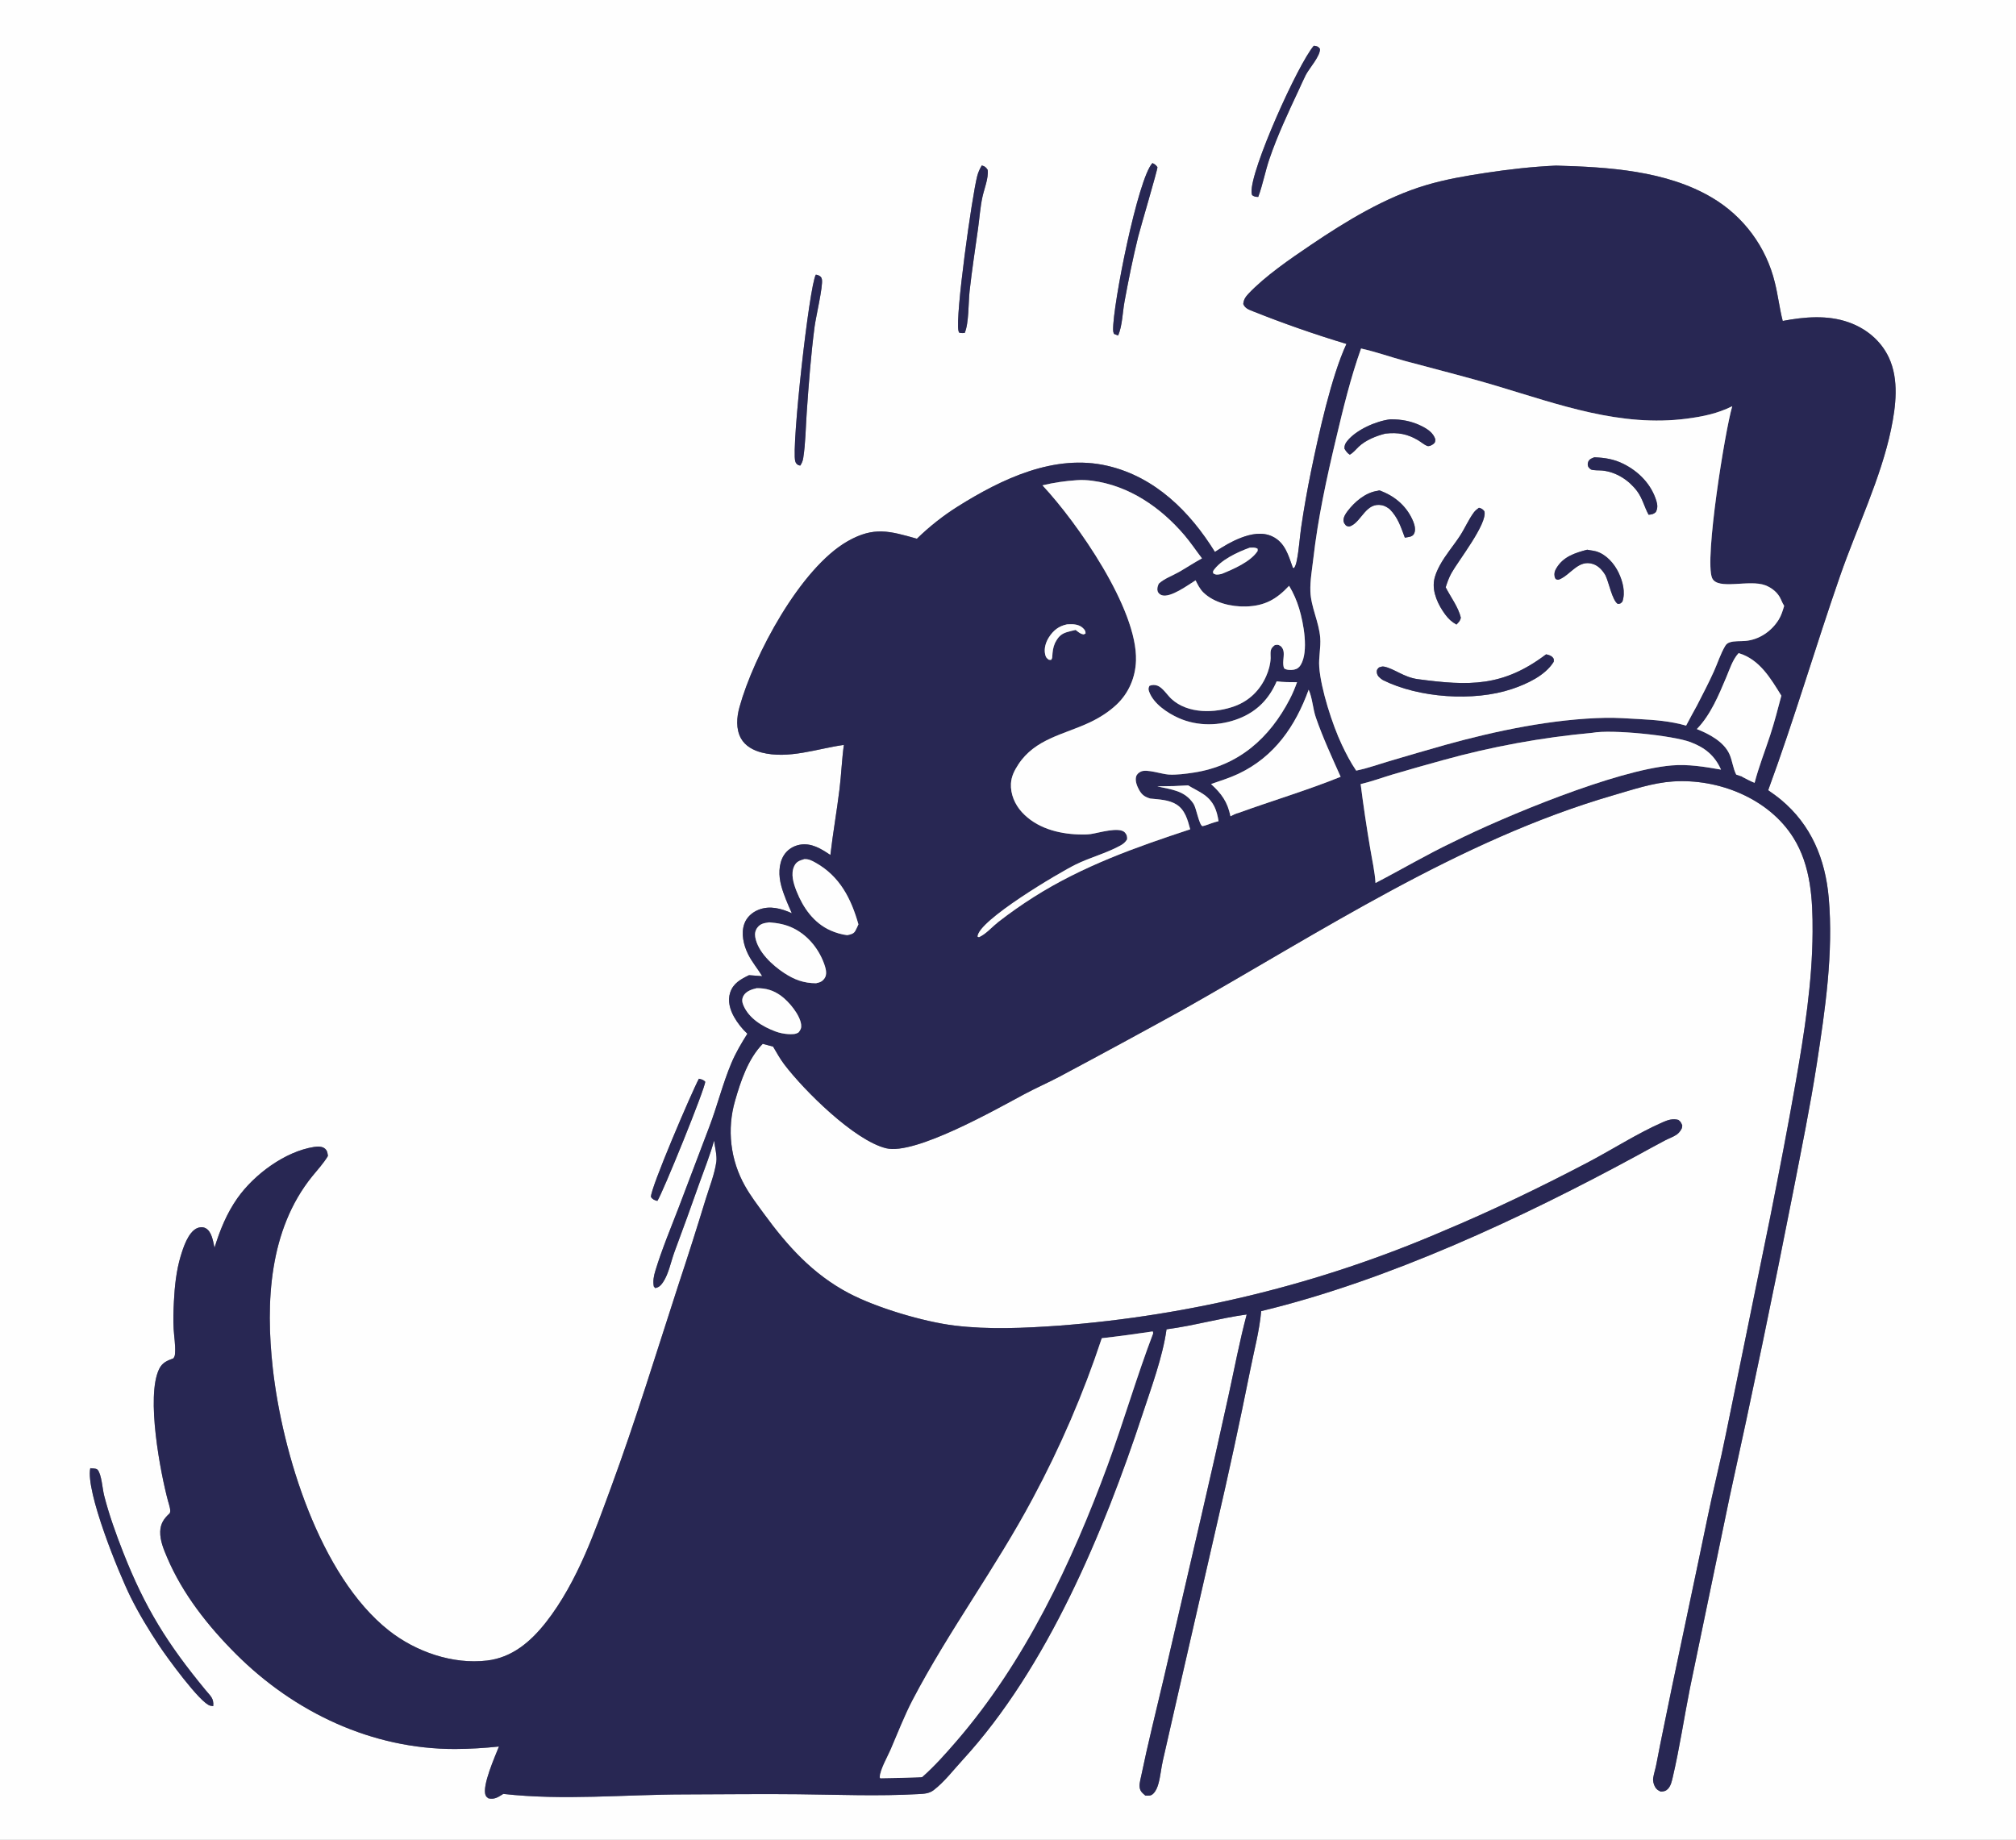 <?xml version="1.0" encoding="UTF-8"?> <svg xmlns="http://www.w3.org/2000/svg" width="275" height="251" viewBox="0 0 275 251" fill="none"><rect x="0" y="0" width="275" height="251" fill="#808080" stroke="none"/><g clip-path="url(#clip0_1_2089)"><path d="M0 -11.256H275V263.381H0V-11.256ZM179.207 6.247C177.037 8.783 170.534 23.235 170.724 26.231C170.738 26.443 170.749 26.451 170.803 26.624C171.104 26.838 171.269 26.853 171.634 26.864C172.264 25.169 172.582 23.373 173.168 21.659C174.254 18.479 175.735 15.319 177.162 12.276C177.48 11.597 177.781 10.889 178.121 10.223C178.574 9.338 180.134 7.618 180.051 6.661C179.831 6.383 179.76 6.332 179.392 6.262C179.331 6.251 179.268 6.252 179.207 6.247ZM157.206 22.245C155.23 24.293 151.784 41.623 151.838 45.013C151.841 45.216 151.875 45.364 151.956 45.549C152.145 45.624 152.333 45.707 152.526 45.769C153.103 44.434 153.125 42.61 153.393 41.154C153.937 38.199 154.539 35.203 155.26 32.285C155.558 31.081 157.928 23.104 157.886 22.805C157.681 22.506 157.529 22.405 157.206 22.245ZM212.257 22.592C209.027 22.738 205.883 23.094 202.689 23.579C199.955 23.994 197.183 24.466 194.528 25.257C188.93 26.923 183.616 30.171 178.815 33.415C176.045 35.287 172.556 37.672 170.288 40.085C169.876 40.523 169.652 40.874 169.593 41.474C169.85 42.086 170.345 42.232 170.928 42.471C175.11 44.139 179.356 45.622 183.668 46.92C181.607 51.355 179.881 59.242 178.86 64.184C178.33 66.757 177.874 69.343 177.491 71.941C177.28 73.433 177.191 74.984 176.896 76.458C176.817 76.854 176.737 77.171 176.518 77.512L176.351 77.444C175.753 75.775 175.3 74.002 173.538 73.175C172.181 72.537 170.634 72.846 169.292 73.362C168.017 73.852 166.858 74.542 165.725 75.296C162.327 69.809 157.58 65.07 151.085 63.553C143.855 61.863 136.644 65.339 130.654 69.093C128.678 70.332 126.743 71.864 125.075 73.495C121.341 72.44 119.214 71.805 115.654 73.819C109.173 77.485 102.805 89.465 100.87 96.475C100.489 97.855 100.362 99.432 101.076 100.731C101.649 101.773 102.764 102.369 103.886 102.659C107.566 103.609 111.488 102.126 115.111 101.623C114.833 103.627 114.764 105.645 114.518 107.651C114.15 110.654 113.621 113.636 113.271 116.641C112.016 115.794 110.673 114.948 109.078 115.245C108.186 115.411 107.379 115.936 106.906 116.712C106.175 117.912 106.211 119.519 106.568 120.833C106.912 122.104 107.476 123.386 108.015 124.587C106.575 123.939 105.016 123.502 103.473 124.115C102.602 124.46 101.869 125.114 101.542 126.003C101.052 127.338 101.434 128.942 102.044 130.172C102.57 131.236 103.358 132.162 103.976 133.172C103.375 133.131 102.774 133.086 102.173 133.037C101.042 133.592 100.014 134.135 99.597 135.423C99.233 136.549 99.577 137.74 100.137 138.737C100.594 139.55 101.261 140.398 101.948 141.024C101.119 142.34 100.359 143.621 99.754 145.062C98.565 147.896 97.845 150.869 96.751 153.732L92.583 164.723C91.493 167.555 90.285 170.44 89.403 173.343C89.183 174.066 89.044 174.747 89.182 175.498L89.374 175.722C89.887 175.633 90.154 175.352 90.443 174.928C91.213 173.798 91.525 172.093 92.004 170.792C93.17 167.659 94.309 164.516 95.421 161.363C96.104 159.46 96.868 157.551 97.409 155.602C97.511 156.471 97.831 157.66 97.713 158.503C97.477 160.195 96.765 161.959 96.263 163.595C95.074 167.488 93.84 171.366 92.558 175.23C89.55 184.48 86.714 193.781 83.351 202.913C82.222 205.978 81.115 209.075 79.802 212.066C78.398 215.265 76.629 218.588 74.462 221.335C72.388 223.963 69.876 226.128 66.451 226.538C61.761 227.099 56.718 225.338 53.052 222.447C43.595 214.992 38.491 198.175 37.209 186.642C36.215 177.698 36.693 167.787 42.58 160.492C43.314 159.582 44.133 158.713 44.731 157.705C44.684 157.327 44.654 157.004 44.353 156.725C43.966 156.365 43.329 156.395 42.846 156.47C38.877 157.085 34.647 160.238 32.371 163.479C30.932 165.529 29.992 167.833 29.264 170.214C29.068 169.367 28.892 167.966 28.015 167.539C27.657 167.365 27.198 167.396 26.845 167.568C25.655 168.146 25.006 170.171 24.645 171.361C24.054 173.315 23.821 175.511 23.722 177.551C23.662 178.797 23.614 180.057 23.687 181.304C23.748 182.347 23.945 183.485 23.884 184.523C23.863 184.896 23.859 185.002 23.653 185.311C22.765 185.64 22.125 185.892 21.694 186.797C19.912 190.541 21.862 200.865 22.936 204.833C23.044 205.229 23.407 206.218 23.105 206.492C22.337 207.188 21.884 207.893 21.855 208.952C21.82 210.173 22.337 211.394 22.807 212.499C24.927 217.476 28.38 221.838 32.184 225.642C40.146 233.603 50.751 238.636 62.113 238.606C64.101 238.593 66.084 238.48 68.061 238.266C67.537 239.595 65.718 243.666 66.24 244.905C66.341 245.142 66.428 245.178 66.62 245.334C67.388 245.504 67.838 245.242 68.479 244.841L68.652 244.73C76.795 245.654 85.188 244.813 93.371 244.801C98.543 244.794 103.728 244.718 108.899 244.776C114.366 244.837 119.828 245.063 125.293 244.756C126.041 244.714 126.736 244.693 127.354 244.22C128.804 243.113 130.075 241.448 131.31 240.102C142.847 227.54 150.58 208.941 155.861 192.903C157.049 189.294 158.614 185.079 159.124 181.351C162.833 180.859 166.461 179.819 170.061 179.325C169.084 182.987 168.382 186.726 167.572 190.428C166.369 195.92 165.132 201.403 163.86 206.879L158.75 228.954C157.704 233.415 156.576 237.887 155.649 242.374C155.524 242.98 155.298 243.655 155.575 244.245C155.708 244.526 156.007 244.759 156.237 244.961C156.697 244.975 156.991 245.036 157.351 244.663C157.699 244.303 157.896 243.792 158.026 243.318C158.31 242.278 158.388 241.195 158.633 240.146L160.62 231.425L165.967 208.065C167.595 201.054 169.116 194.02 170.531 186.963C171.051 184.321 171.805 181.545 172.038 178.867C189.353 174.693 207.591 166.175 223.22 157.697C224.524 156.99 225.819 156.264 227.133 155.577C227.645 155.309 228.235 155.111 228.711 154.788C228.975 154.608 229.193 154.331 229.349 154.056C229.446 153.883 229.468 153.733 229.475 153.538C229.331 153.182 229.267 153.018 228.945 152.782C228.168 152.564 227.485 152.799 226.766 153.117C223.302 154.65 219.968 156.807 216.605 158.573C210.146 161.965 203.456 165.189 196.721 168.006C194.65 168.897 192.561 169.744 190.455 170.548C188.348 171.352 186.226 172.112 184.088 172.829C181.95 173.546 179.799 174.218 177.633 174.845C175.467 175.473 173.29 176.056 171.1 176.594C168.91 177.131 166.71 177.624 164.5 178.071C162.29 178.518 160.071 178.919 157.844 179.274C155.618 179.63 153.384 179.939 151.145 180.202C148.905 180.466 146.661 180.683 144.413 180.853C139.707 181.183 134.917 181.411 130.222 180.84C125.988 180.326 119.525 178.403 115.745 176.399C110.86 173.81 107.431 169.997 104.224 165.606C103.313 164.359 102.367 163.123 101.613 161.772C101.49 161.555 101.373 161.334 101.261 161.111C101.15 160.887 101.043 160.661 100.943 160.432C100.843 160.203 100.748 159.972 100.659 159.739C100.57 159.505 100.487 159.27 100.409 159.032C100.332 158.795 100.261 158.555 100.195 158.314C100.13 158.073 100.071 157.831 100.017 157.586C99.964 157.342 99.917 157.097 99.876 156.851C99.835 156.604 99.8 156.357 99.771 156.109C99.742 155.861 99.719 155.612 99.703 155.363C99.687 155.114 99.676 154.864 99.672 154.614C99.668 154.365 99.671 154.115 99.679 153.865C99.688 153.616 99.702 153.366 99.723 153.117C99.744 152.868 99.771 152.62 99.804 152.372C99.837 152.125 99.876 151.878 99.922 151.633C99.967 151.387 100.019 151.143 100.076 150.899C100.134 150.656 100.198 150.415 100.267 150.175C101.039 147.479 102.05 144.444 104.042 142.404L105.454 142.779C105.944 143.603 106.402 144.446 106.983 145.211C109.71 148.802 116.545 155.58 120.867 156.648C124.812 157.623 135.864 151.343 139.672 149.302C141.251 148.456 142.891 147.737 144.477 146.906C150.113 143.901 155.727 140.857 161.321 137.773C180.195 127.122 199.054 114.609 220.028 108.506C222.678 107.735 225.426 106.796 228.189 106.611C234.386 106.194 241.254 108.893 244.636 114.292C247.031 118.115 247.277 122.747 247.253 127.135C247.216 134.034 246.123 140.934 244.937 147.714C243.867 153.833 242.687 159.906 241.48 165.998L236.695 189.441C235.863 193.425 235.102 197.454 234.163 201.413C233.247 205.274 232.494 209.162 231.669 213.044L228.093 230.036C227.378 233.6 226.608 237.146 225.933 240.719C225.817 241.329 225.611 241.931 225.513 242.539C225.447 242.949 225.564 243.418 225.767 243.776C225.964 244.125 226.197 244.266 226.551 244.419C226.974 244.396 227.238 244.347 227.539 244.027C227.931 243.609 228.059 242.964 228.186 242.422C229.122 238.422 229.727 234.32 230.528 230.288L235.918 204.32C238.98 190.401 241.883 176.449 244.629 162.464C245.749 156.691 246.933 150.929 247.831 145.115C248.972 137.731 250.114 129.964 249.455 122.481C248.99 117.197 247.068 112.527 242.923 109.088C242.371 108.631 241.782 108.217 241.195 107.806C244.751 98.148 247.642 88.227 251.027 78.501C253.264 72.073 256.586 65.196 257.958 58.565C258.611 55.414 259.064 51.793 257.658 48.781C256.576 46.464 254.557 44.812 252.166 43.967C249.277 42.946 246.126 43.223 243.178 43.785C242.734 42.054 242.539 40.274 242.105 38.545C242.032 38.245 241.953 37.947 241.865 37.651C241.778 37.356 241.683 37.062 241.581 36.772C241.479 36.48 241.37 36.192 241.254 35.907C241.137 35.621 241.014 35.339 240.883 35.059C240.753 34.78 240.615 34.504 240.471 34.231C240.326 33.959 240.175 33.69 240.018 33.425C239.86 33.16 239.695 32.899 239.524 32.643C239.353 32.386 239.176 32.133 238.993 31.885C238.809 31.638 238.62 31.395 238.424 31.156C238.228 30.918 238.027 30.684 237.819 30.456C237.612 30.227 237.399 30.004 237.181 29.787C236.962 29.569 236.738 29.357 236.509 29.15C236.28 28.944 236.046 28.743 235.806 28.548C235.567 28.353 235.323 28.164 235.075 27.982C234.826 27.799 234.573 27.622 234.315 27.452C234.058 27.282 233.796 27.119 233.531 26.962C227.287 23.265 219.351 22.787 212.257 22.592ZM133.924 22.57C133.644 23.045 133.438 23.488 133.299 24.023C132.584 26.774 130.28 43.168 130.746 45.141C130.777 45.276 130.806 45.303 130.874 45.404C131.125 45.438 131.34 45.448 131.592 45.428C132.18 44.081 132.086 41.27 132.263 39.7C132.583 36.851 133.015 34.011 133.415 31.173C133.613 29.762 133.712 28.263 134.012 26.875C134.253 25.766 134.865 24.299 134.73 23.176C134.504 22.814 134.335 22.684 133.924 22.57ZM111.283 37.472C110.374 39.079 107.949 60.989 108.475 62.91C108.543 63.158 108.657 63.321 108.89 63.444C108.969 63.486 109.08 63.498 109.169 63.512C109.386 63.165 109.504 62.895 109.568 62.488C109.886 60.464 109.902 58.304 110.045 56.257C110.319 52.346 110.612 48.447 111.117 44.556C111.283 43.276 112.285 39.034 112.117 38.122C112.055 37.784 111.905 37.674 111.597 37.544C111.501 37.504 111.385 37.489 111.283 37.472ZM95.337 147.163C94.43 148.825 88.671 162.222 88.797 163.305C89.031 163.642 89.281 163.73 89.667 163.835C90.323 162.938 96.293 148.234 96.195 147.56C95.907 147.29 95.709 147.252 95.337 147.163ZM12.314 200.298C11.66 203.465 16.177 214.571 17.813 217.868C18.943 220.145 20.283 222.343 21.682 224.463C22.678 225.971 27.334 232.405 28.689 232.697C28.841 232.73 28.922 232.733 29.088 232.75C29.187 231.683 28.699 231.365 28.037 230.562C22.854 224.275 19.791 219.38 16.81 211.796C15.815 209.264 14.859 206.612 14.194 203.974C13.97 203.087 13.865 201.197 13.327 200.524C13.21 200.378 12.928 200.352 12.756 200.326C12.628 200.307 12.447 200.303 12.314 200.298Z" fill="#FEFEFE"></path><path d="M171.635 26.865C171.27 26.853 171.104 26.839 170.804 26.625C170.75 26.452 170.738 26.444 170.725 26.232C170.535 23.235 177.037 8.784 179.207 6.248C179.269 6.253 179.331 6.252 179.392 6.263C179.76 6.332 179.831 6.384 180.052 6.662C180.135 7.619 178.575 9.339 178.122 10.223C177.781 10.889 177.481 11.598 177.163 12.276C175.735 15.32 174.255 18.479 173.168 21.66C172.583 23.374 172.264 25.17 171.635 26.865Z" fill="#282753"></path><path d="M152.525 45.769C152.331 45.708 152.144 45.625 151.955 45.549C151.874 45.364 151.84 45.216 151.837 45.013C151.782 41.623 155.228 24.293 157.204 22.245C157.528 22.406 157.679 22.507 157.884 22.805C157.927 23.104 155.557 31.082 155.259 32.286C154.538 35.203 153.936 38.2 153.392 41.155C153.124 42.61 153.102 44.434 152.525 45.769Z" fill="#282753"></path><path d="M183.667 46.92C179.356 45.623 175.109 44.14 170.928 42.472C170.344 42.233 169.849 42.086 169.593 41.475C169.652 40.874 169.876 40.524 170.288 40.086C172.556 37.673 176.045 35.288 178.815 33.416C183.615 30.171 188.93 26.923 194.527 25.257C197.182 24.467 199.954 23.994 202.689 23.579C205.883 23.094 209.027 22.739 212.256 22.593C219.351 22.787 227.286 23.265 233.53 26.962C233.796 27.119 234.058 27.283 234.315 27.453C234.572 27.623 234.826 27.799 235.074 27.982C235.323 28.165 235.567 28.354 235.806 28.548C236.045 28.743 236.279 28.944 236.509 29.151C236.738 29.357 236.962 29.569 237.18 29.787C237.399 30.005 237.612 30.228 237.819 30.456C238.026 30.685 238.228 30.918 238.424 31.156C238.619 31.395 238.809 31.638 238.992 31.886C239.176 32.134 239.353 32.386 239.524 32.643C239.695 32.9 239.859 33.161 240.017 33.426C240.175 33.691 240.326 33.959 240.471 34.232C240.615 34.504 240.752 34.78 240.883 35.06C241.013 35.339 241.137 35.621 241.253 35.907C241.37 36.193 241.479 36.481 241.581 36.772C241.683 37.063 241.778 37.356 241.865 37.652C241.952 37.948 242.032 38.245 242.104 38.545C242.539 40.274 242.734 42.055 243.178 43.785C246.126 43.223 249.277 42.947 252.165 43.968C254.557 44.813 256.575 46.465 257.657 48.781C259.064 51.793 258.61 55.415 257.958 58.566C256.585 65.196 253.263 72.074 251.027 78.501C247.642 88.228 244.75 98.148 241.195 107.806C241.782 108.218 242.371 108.631 242.923 109.089C247.067 112.528 248.99 117.197 249.455 122.481C250.114 129.964 248.971 137.732 247.831 145.116C246.933 150.929 245.748 156.691 244.629 162.464C241.883 176.449 238.979 190.401 235.917 204.321L230.528 230.289C229.727 234.32 229.121 238.422 228.186 242.423C228.059 242.965 227.931 243.61 227.539 244.028C227.238 244.347 226.974 244.397 226.551 244.42C226.197 244.266 225.964 244.126 225.766 243.777C225.564 243.418 225.446 242.95 225.512 242.54C225.61 241.931 225.817 241.329 225.932 240.719C226.608 237.146 227.378 233.6 228.093 230.036L231.669 213.044C232.494 209.163 233.247 205.274 234.163 201.413C235.102 197.455 235.863 193.425 236.695 189.442L241.48 165.998C242.687 159.906 243.866 153.833 244.937 147.715C246.122 140.935 247.216 134.034 247.253 127.135C247.277 122.747 247.031 118.115 244.636 114.292C241.254 108.894 234.386 106.194 228.189 106.611C225.426 106.797 222.678 107.736 220.028 108.507C199.054 114.61 180.195 127.122 161.32 137.773C155.727 140.857 150.112 143.902 144.477 146.907C142.891 147.738 141.25 148.456 139.672 149.303C135.864 151.344 124.812 157.623 120.866 156.648C116.545 155.581 109.71 148.803 106.982 145.212C106.401 144.447 105.944 143.604 105.454 142.779L104.041 142.404C102.05 144.444 101.039 147.48 100.267 150.176C100.197 150.415 100.134 150.657 100.076 150.9C100.019 151.143 99.967 151.387 99.922 151.633C99.876 151.879 99.837 152.125 99.804 152.373C99.77 152.62 99.743 152.869 99.723 153.118C99.702 153.367 99.687 153.616 99.679 153.866C99.671 154.115 99.668 154.365 99.672 154.615C99.676 154.865 99.686 155.114 99.703 155.363C99.719 155.613 99.742 155.861 99.771 156.109C99.799 156.358 99.834 156.605 99.876 156.851C99.916 157.098 99.964 157.343 100.017 157.587C100.07 157.831 100.13 158.074 100.195 158.315C100.26 158.556 100.332 158.795 100.409 159.033C100.486 159.27 100.569 159.506 100.658 159.739C100.747 159.973 100.842 160.204 100.943 160.433C101.043 160.661 101.149 160.888 101.261 161.111C101.373 161.335 101.49 161.555 101.613 161.773C102.367 163.123 103.313 164.359 104.224 165.607C107.431 169.997 110.859 173.811 115.745 176.4C119.525 178.404 125.988 180.327 130.222 180.841C134.917 181.411 139.706 181.183 144.412 180.854C146.661 180.683 148.905 180.466 151.144 180.203C153.384 179.94 155.617 179.63 157.844 179.275C160.071 178.919 162.289 178.518 164.5 178.071C166.71 177.624 168.91 177.132 171.1 176.594C173.289 176.056 175.467 175.474 177.633 174.846C179.798 174.218 181.95 173.546 184.088 172.83C186.226 172.113 188.348 171.353 190.454 170.549C192.561 169.744 194.65 168.897 196.721 168.007C203.456 165.19 210.146 161.966 216.605 158.574C219.968 156.807 223.302 154.651 226.766 153.118C227.485 152.8 228.168 152.564 228.945 152.782C229.267 153.018 229.33 153.182 229.475 153.539C229.467 153.733 229.446 153.884 229.348 154.056C229.193 154.332 228.975 154.609 228.711 154.788C228.235 155.111 227.644 155.31 227.133 155.577C225.819 156.264 224.523 156.991 223.22 157.698C207.59 166.176 189.352 174.693 172.038 178.868C171.805 181.546 171.05 184.322 170.53 186.964C169.116 194.021 167.595 201.055 165.967 208.065L160.62 231.425L158.633 240.147C158.388 241.195 158.31 242.278 158.025 243.318C157.896 243.793 157.699 244.303 157.35 244.663C156.99 245.036 156.697 244.976 156.236 244.961C156.007 244.759 155.707 244.527 155.575 244.245C155.297 243.656 155.524 242.981 155.649 242.374C156.576 237.887 157.704 233.416 158.749 228.954L163.86 206.879C165.132 201.404 166.369 195.92 167.572 190.429C168.382 186.726 169.084 182.987 170.061 179.326C166.461 179.819 162.832 180.86 159.124 181.352C158.613 185.08 157.049 189.295 155.861 192.904C150.58 208.941 142.847 227.54 131.31 240.102C130.074 241.448 128.804 243.114 127.354 244.221C126.735 244.693 126.04 244.715 125.292 244.757C119.827 245.063 114.366 244.837 108.899 244.777C103.728 244.719 98.543 244.794 93.37 244.802C85.187 244.814 76.794 245.654 68.652 244.731L68.479 244.841C67.838 245.242 67.388 245.504 66.62 245.334C66.428 245.178 66.34 245.143 66.24 244.905C65.717 243.667 67.536 239.595 68.061 238.267C66.084 238.48 64.101 238.594 62.113 238.607C50.751 238.636 40.146 233.604 32.184 225.643C28.379 221.838 24.926 217.477 22.807 212.499C22.336 211.395 21.82 210.174 21.854 208.952C21.884 207.893 22.337 207.189 23.104 206.493C23.407 206.219 23.044 205.23 22.936 204.833C21.861 200.865 19.912 190.541 21.694 186.798C22.124 185.893 22.765 185.641 23.652 185.312C23.858 185.003 23.862 184.897 23.884 184.524C23.945 183.486 23.748 182.347 23.687 181.304C23.614 180.058 23.662 178.797 23.722 177.551C23.82 175.512 24.053 173.316 24.645 171.362C25.006 170.171 25.654 168.147 26.845 167.568C27.197 167.397 27.657 167.365 28.015 167.539C28.892 167.966 29.067 169.368 29.264 170.215C29.992 167.834 30.931 165.529 32.371 163.479C34.646 160.239 38.876 157.086 42.846 156.47C43.329 156.396 43.966 156.366 44.353 156.725C44.653 157.004 44.684 157.327 44.731 157.705C44.133 158.713 43.313 159.583 42.579 160.492C36.693 167.787 36.215 177.698 37.209 186.643C38.491 198.176 43.595 214.992 53.051 222.448C56.718 225.339 61.761 227.1 66.451 226.538C69.876 226.128 72.388 223.963 74.461 221.335C76.629 218.588 78.397 215.265 79.801 212.067C81.114 209.075 82.222 205.978 83.35 202.914C86.713 193.782 89.549 184.48 92.558 175.23C93.839 171.367 95.074 167.488 96.262 163.595C96.765 161.96 97.476 160.195 97.713 158.504C97.83 157.661 97.511 156.471 97.409 155.603C96.868 157.552 96.104 159.46 95.42 161.364C94.309 164.516 93.17 167.659 92.004 170.792C91.524 172.093 91.212 173.799 90.442 174.929C90.154 175.352 89.887 175.633 89.374 175.722L89.182 175.499C89.044 174.747 89.183 174.066 89.403 173.344C90.285 170.44 91.493 167.556 92.583 164.723L96.751 153.733C97.845 150.87 98.565 147.896 99.754 145.062C100.359 143.622 101.119 142.341 101.948 141.024C101.261 140.399 100.594 139.55 100.137 138.737C99.576 137.741 99.233 136.55 99.597 135.424C100.013 134.135 101.042 133.593 102.173 133.038C102.773 133.087 103.374 133.132 103.975 133.173C103.358 132.163 102.57 131.236 102.044 130.173C101.434 128.942 101.052 127.338 101.542 126.003C101.868 125.114 102.602 124.46 103.472 124.115C105.016 123.503 106.575 123.939 108.015 124.587C107.475 123.386 106.912 122.105 106.567 120.833C106.211 119.519 106.174 117.912 106.905 116.713C107.379 115.936 108.186 115.411 109.077 115.245C110.673 114.949 112.015 115.794 113.271 116.642C113.62 113.636 114.15 110.655 114.518 107.652C114.764 105.645 114.833 103.628 115.111 101.623C111.488 102.127 107.566 103.61 103.885 102.659C102.764 102.369 101.649 101.774 101.075 100.731C100.362 99.433 100.489 97.856 100.87 96.476C102.805 89.466 109.173 77.485 115.654 73.819C119.214 71.805 121.341 72.44 125.074 73.496C126.742 71.864 128.678 70.332 130.654 69.094C136.643 65.339 143.854 61.864 151.084 63.553C157.58 65.071 162.327 69.81 165.725 75.296C166.858 74.543 168.017 73.852 169.292 73.362C170.634 72.846 172.181 72.538 173.538 73.175C175.3 74.002 175.752 75.776 176.351 77.444L176.517 77.512C176.737 77.171 176.816 76.855 176.896 76.458C177.19 74.984 177.28 73.433 177.491 71.942C177.874 69.343 178.33 66.757 178.86 64.185C179.88 59.242 181.606 51.356 183.667 46.92ZM185.66 47.546C184.209 51.625 183.232 55.698 182.234 59.901C180.946 65.317 179.784 70.667 179.149 76.205C178.983 77.649 178.696 79.223 178.747 80.676C178.821 82.81 179.924 84.852 180.09 87.011C180.192 88.341 179.858 89.674 179.956 90.998C180.177 93.991 181.752 98.879 183.029 101.577C183.608 102.8 184.23 104.01 184.994 105.129L185.15 105.097C186.618 104.783 188.057 104.27 189.496 103.84C192.07 103.077 194.648 102.329 197.231 101.596C204.093 99.693 211.844 98.071 218.99 97.928C220.498 97.898 222.029 98.014 223.536 98.096C225.749 98.215 227.86 98.378 230.001 98.99C230.487 98.063 230.984 97.141 231.493 96.226C232.275 94.691 233.086 93.157 233.792 91.587C234.294 90.472 234.705 89.168 235.328 88.128C235.49 87.857 235.678 87.718 235.979 87.622C236.591 87.427 237.385 87.492 238.029 87.443C239.931 87.297 241.631 86.144 242.624 84.545C242.984 83.967 243.181 83.308 243.373 82.66C243.199 82.365 243.062 82.095 242.931 81.779C242.558 80.88 241.703 80.189 240.803 79.848C238.583 79.006 234.293 80.563 233.545 78.856C232.469 76.399 235.305 58.728 236.292 55.423C234.277 56.418 232.332 56.821 230.114 57.113C221.083 58.304 212.65 55.193 204.147 52.649C200.039 51.42 195.849 50.382 191.708 49.261C189.69 48.715 187.7 47.997 185.66 47.546ZM146.872 65.51C145.288 65.617 143.748 65.84 142.204 66.212C146.957 71.303 155.185 83.075 154.96 90.121C154.886 92.419 153.967 94.581 152.279 96.156C151.216 97.148 149.968 97.935 148.657 98.554C145.129 100.218 141.201 100.78 138.906 104.295C138.377 105.107 137.958 105.914 137.904 106.903C137.827 108.329 138.437 109.746 139.388 110.788C141.359 112.946 144.318 113.752 147.16 113.837C147.696 113.853 148.245 113.86 148.776 113.787C149.829 113.643 152.675 112.738 153.445 113.571C153.713 113.86 153.774 114.141 153.748 114.51C153.502 114.908 153.239 115.128 152.827 115.355C150.922 116.404 148.715 116.969 146.746 117.934C144.505 119.032 133.366 125.612 133.353 127.787C133.602 127.873 133.485 127.881 133.74 127.75C134.579 127.323 135.422 126.362 136.185 125.769C137.76 124.546 139.363 123.419 141.048 122.353C147.725 118.131 154.888 115.596 162.354 113.138C162.011 111.864 161.66 110.474 160.454 109.734C159.416 109.097 158.074 109.064 156.897 108.941C156.127 108.698 155.753 108.437 155.363 107.723C155.092 107.228 154.81 106.51 154.98 105.939C155.077 105.613 155.346 105.391 155.645 105.255C156.446 104.89 158.442 105.603 159.393 105.665C160.49 105.736 161.803 105.56 162.888 105.391C168.969 104.443 173.182 100.696 175.945 95.362C176.332 94.615 176.644 93.859 176.928 93.069C175.999 93.063 175.074 93.075 174.151 92.952C173.122 95.344 171.475 97.047 169.036 98.014C166.411 99.055 163.382 99.117 160.783 97.959C159.267 97.283 157.345 96.008 156.754 94.361C156.629 94.015 156.636 93.883 156.799 93.561C157.149 93.416 157.527 93.407 157.887 93.539C158.598 93.799 159.227 94.821 159.786 95.339C162.03 97.417 165.755 97.325 168.462 96.322C170.427 95.594 171.88 94.147 172.717 92.245C173.058 91.47 173.297 90.628 173.325 89.778C173.336 89.427 173.269 89.029 173.361 88.688C173.444 88.383 173.65 88.206 173.884 88.014C174.19 87.949 174.338 87.916 174.627 88.1C174.922 88.287 175.077 88.653 175.107 88.99C175.171 89.697 174.89 90.52 175.167 91.177C175.485 91.427 176.118 91.432 176.508 91.357C176.938 91.274 177.222 91.06 177.441 90.689C178.536 88.832 177.809 84.993 177.22 83.036C177.057 82.49 176.861 81.956 176.631 81.434C176.401 80.913 176.14 80.407 175.846 79.919C174.124 81.754 172.532 82.666 169.961 82.739C167.965 82.796 165.596 82.245 164.14 80.815C163.675 80.357 163.373 79.753 163.088 79.173C162.083 79.791 159.679 81.589 158.487 81.203C158.217 81.116 157.979 80.913 157.906 80.631C157.812 80.264 157.923 79.953 158.069 79.624C158.825 78.92 159.925 78.548 160.821 78.034C161.878 77.429 162.88 76.759 163.959 76.176C163.154 75.127 162.419 74.017 161.562 73.012C158.33 69.222 154.011 66.24 148.976 65.583C148.295 65.494 147.555 65.457 146.872 65.51ZM170.478 74.716C168.816 75.32 166.492 76.382 165.481 77.903L165.484 78.204C165.844 78.456 166.093 78.403 166.514 78.322C166.562 78.313 166.61 78.301 166.658 78.29C168.23 77.652 170.606 76.633 171.554 75.164L171.55 74.868C171.168 74.643 170.915 74.708 170.478 74.716ZM145.536 85.181C144.435 85.409 143.691 85.991 143.083 86.937C142.65 87.611 142.385 88.472 142.566 89.273C142.654 89.661 142.754 89.775 143.069 90.008L143.381 90.028C143.524 89.797 143.523 89.791 143.54 89.541C143.583 88.877 143.636 88.342 143.911 87.723C144.302 86.972 144.649 86.525 145.477 86.256C145.882 86.124 146.31 86.035 146.725 85.938L146.86 86.044C147.177 86.289 147.406 86.49 147.815 86.552L148.076 86.427C148.081 86.078 147.979 85.936 147.728 85.69C147.198 85.169 146.398 85.126 145.701 85.169C145.646 85.173 145.591 85.177 145.536 85.181ZM237.162 89.102C236.352 89.979 235.95 91.282 235.492 92.368C234.45 94.835 233.35 97.52 231.464 99.463C233.134 100.123 235.168 101.19 235.925 102.911C236.32 103.809 236.386 104.781 236.833 105.67C237.023 105.741 237.21 105.805 237.404 105.864C237.633 105.934 237.541 105.889 237.717 106.012C238.251 106.287 238.78 106.579 239.342 106.796C239.918 104.592 240.761 102.459 241.47 100.294C242.05 98.522 242.514 96.71 242.992 94.908C241.532 92.548 240.012 89.941 237.162 89.102ZM178.513 94.095C176.711 99.065 173.848 103.235 168.942 105.56C167.743 106.128 166.449 106.527 165.197 106.963C166.637 108.282 167.449 109.392 167.849 111.36C168.208 111.18 168.533 110.991 168.928 110.905C173.552 109.228 178.322 107.817 182.875 105.973C181.691 103.318 180.441 100.629 179.491 97.878C179.078 96.682 179.023 95.216 178.513 94.095ZM217.206 99.975C213.756 100.291 210.327 100.761 206.919 101.385C203.512 102.009 200.139 102.785 196.802 103.713C194.506 104.344 192.215 104.996 189.931 105.669C188.495 106.102 187.065 106.633 185.605 106.969C185.978 109.904 186.412 112.829 186.909 115.745C187.163 117.293 187.537 118.898 187.632 120.459C191.188 118.615 194.615 116.581 198.237 114.859C205.224 111.373 220.397 105.076 228.008 104.424C230.279 104.23 232.529 104.604 234.759 104.995C233.898 103.065 232.57 101.993 230.607 101.248C228.216 100.34 219.853 99.478 217.206 99.975ZM160.161 107.239L157.861 107.277C159.803 107.729 161.609 107.825 162.815 109.666C163.197 110.249 163.564 112.537 164.023 112.706L164.362 112.627C164.978 112.413 165.59 112.183 166.222 112.026C165.979 110.512 165.559 109.357 164.264 108.426C163.576 107.931 162.787 107.595 162.071 107.142L160.161 107.239ZM109.723 117.205C109.088 117.404 108.654 117.517 108.344 118.151C107.827 119.211 108.244 120.532 108.65 121.564C109.546 123.835 111.004 125.922 113.301 126.94C113.995 127.247 114.812 127.492 115.567 127.579C115.992 127.488 116.422 127.424 116.657 127.016C116.825 126.724 116.96 126.409 117.096 126.102C116.105 122.607 114.56 119.54 111.242 117.687C110.729 117.401 110.327 117.187 109.723 117.205ZM104.936 125.83C104.261 125.937 103.753 125.974 103.314 126.548C103.022 126.93 102.943 127.38 103.024 127.848C103.374 129.858 105.344 131.677 106.968 132.741C108.353 133.65 109.635 134.134 111.316 134.136C111.857 134.022 112.188 133.905 112.506 133.414C112.799 132.962 112.685 132.304 112.534 131.825C111.84 129.636 110.302 127.66 108.229 126.636C107.154 126.106 106.112 125.929 104.936 125.83ZM103.226 134.811C102.558 134.967 101.744 135.222 101.401 135.89C101.177 136.326 101.224 136.712 101.407 137.146C102.164 138.945 104.022 140.054 105.779 140.713C106.353 140.928 106.949 141.042 107.559 141.081C108.073 141.082 108.5 141.133 108.938 140.837C109.219 140.486 109.336 140.239 109.283 139.778C109.126 138.437 107.606 136.63 106.547 135.859C105.502 135.099 104.506 134.806 103.226 134.811ZM157.217 181.644C154.91 181.99 152.613 182.301 150.295 182.563C149.043 186.34 147.63 190.055 146.056 193.709C144.482 197.364 142.753 200.944 140.87 204.449C135.862 213.852 129.451 222.453 124.513 231.885C123.372 234.065 122.467 236.433 121.49 238.692C121.043 239.728 120.08 241.361 120.001 242.462L120.084 242.594C121.979 242.576 123.873 242.527 125.767 242.446C127.472 240.946 128.984 239.239 130.466 237.523C139.776 226.746 146.199 213.191 151.085 199.904C153.278 193.941 155.038 187.828 157.301 181.886C157.245 181.657 157.304 181.719 157.217 181.644Z" fill="#282753"></path><path d="M131.592 45.429C131.34 45.449 131.124 45.439 130.874 45.404C130.806 45.303 130.777 45.277 130.745 45.142C130.28 43.169 132.584 26.775 133.299 24.024C133.438 23.489 133.644 23.046 133.924 22.57C134.335 22.685 134.503 22.815 134.729 23.176C134.865 24.3 134.252 25.766 134.012 26.876C133.711 28.264 133.613 29.762 133.414 31.174C133.015 34.012 132.583 36.852 132.263 39.7C132.086 41.271 132.18 44.081 131.592 45.429Z" fill="#282753"></path><path d="M109.169 63.512C109.081 63.498 108.97 63.486 108.89 63.444C108.658 63.321 108.544 63.157 108.476 62.91C107.95 60.989 110.375 39.078 111.284 37.472C111.386 37.489 111.502 37.504 111.598 37.544C111.906 37.674 112.056 37.784 112.118 38.122C112.286 39.034 111.284 43.276 111.118 44.556C110.613 48.446 110.319 52.346 110.046 56.257C109.903 58.304 109.887 60.464 109.569 62.487C109.505 62.895 109.387 63.165 109.169 63.512Z" fill="#282753"></path><path d="M184.995 105.128C184.231 104.01 183.609 102.8 183.03 101.577C181.754 98.879 180.178 93.99 179.957 90.997C179.859 89.674 180.193 88.341 180.091 87.01C179.925 84.851 178.822 82.809 178.748 80.676C178.698 79.222 178.984 77.649 179.15 76.204C179.785 70.666 180.948 65.317 182.235 59.9C183.234 55.698 184.211 51.624 185.661 47.546C187.701 47.997 189.691 48.714 191.709 49.261C195.85 50.381 200.04 51.419 204.148 52.648C212.652 55.193 221.084 58.304 230.115 57.113C232.333 56.82 234.278 56.417 236.293 55.422C235.306 58.727 232.47 76.399 233.546 78.856C234.294 80.563 238.584 79.006 240.804 79.848C241.704 80.189 242.559 80.88 242.932 81.779C243.063 82.095 243.2 82.365 243.375 82.66C243.183 83.308 242.985 83.966 242.626 84.544C241.632 86.143 239.933 87.296 238.03 87.442C237.386 87.492 236.593 87.427 235.98 87.622C235.679 87.718 235.491 87.857 235.329 88.127C234.706 89.167 234.295 90.472 233.793 91.586C233.087 93.157 232.276 94.69 231.495 96.225C230.986 97.141 230.488 98.062 230.002 98.99C227.861 98.378 225.75 98.215 223.538 98.095C222.03 98.014 220.5 97.898 218.991 97.928C211.846 98.071 204.095 99.692 197.232 101.596C194.649 102.328 192.071 103.076 189.497 103.84C188.058 104.269 186.619 104.783 185.151 105.097L184.995 105.128ZM189.636 57.207C187.718 57.437 184.996 58.634 183.768 60.171C183.503 60.503 183.372 60.779 183.4 61.214C183.615 61.564 183.767 61.797 184.123 62.027C184.595 61.778 184.963 61.293 185.352 60.931C186.314 60.033 187.709 59.472 188.972 59.156C190.695 58.961 192.003 59.191 193.503 60.098C193.847 60.306 194.328 60.713 194.694 60.839C194.981 60.938 195.474 60.658 195.653 60.455C195.795 60.295 195.771 60.141 195.796 59.938C195.513 59.05 194.746 58.543 193.944 58.136C192.591 57.451 191.145 57.184 189.636 57.207ZM217.484 62.385C217.135 62.529 216.838 62.598 216.659 62.978C216.541 63.227 216.553 63.547 216.714 63.775C216.738 63.809 216.962 64.022 217.017 64.047C217.355 64.198 218.152 64.151 218.565 64.193C220.457 64.383 222.182 65.495 223.313 66.999C224.055 67.986 224.303 69.168 224.886 70.224C225.312 70.182 225.539 70.163 225.87 69.859C226.14 69.347 226.111 68.881 225.947 68.341C225.254 66.064 223.548 64.325 221.451 63.28C220.151 62.633 218.921 62.443 217.484 62.385ZM187.946 66.953C186.275 67.185 184.815 68.427 183.811 69.741C183.524 70.117 183.208 70.612 183.278 71.109C183.314 71.367 183.454 71.517 183.613 71.709C183.924 71.838 183.986 71.89 184.314 71.735C185.76 71.05 186.356 68.5 188.502 68.924C188.917 69.006 189.253 69.221 189.581 69.476C190.704 70.618 191.088 71.888 191.634 73.35C192.05 73.265 192.596 73.273 192.848 72.883C193.165 72.391 192.986 71.659 192.785 71.163C191.988 69.204 190.452 67.808 188.505 67.032C188.24 66.927 188.215 66.856 187.946 66.953ZM201.744 69.271C201.494 69.456 201.239 69.651 201.052 69.902C200.319 70.89 199.817 72.088 199.14 73.121C198.254 74.474 197.181 75.696 196.408 77.124C196.059 77.769 195.747 78.462 195.624 79.189C195.354 80.798 196.193 82.555 197.141 83.827C197.594 84.436 198.018 84.834 198.675 85.203C198.992 84.864 199.165 84.744 199.272 84.286C198.96 82.852 197.867 81.435 197.206 80.121C197.421 79.444 197.647 78.802 197.993 78.179C198.936 76.487 202.927 71.429 202.488 69.755C202.247 69.459 202.129 69.371 201.744 69.271ZM216.502 74.993C214.842 75.433 213.265 75.926 212.318 77.494C212.076 77.895 211.987 78.186 212.063 78.648C212.082 78.771 212.15 78.877 212.204 78.986C212.461 79.097 212.507 79.134 212.782 79.014C214.283 78.36 215.331 76.303 217.3 76.944C218.053 77.189 218.599 77.81 218.99 78.471C219.471 79.441 219.916 81.894 220.676 82.385C221.055 82.364 221.038 82.348 221.309 82.079C221.751 80.809 221.359 79.321 220.798 78.138C220.205 76.889 219.106 75.63 217.736 75.223C217.472 75.144 217.198 75.113 216.928 75.068L216.502 74.993ZM210.898 89.269C205.014 93.716 200.42 93.592 193.406 92.654C191.475 92.396 190.215 91.228 188.794 90.941C188.555 90.893 188.339 90.978 188.116 91.051C187.886 91.281 187.773 91.373 187.81 91.734C187.862 92.243 188.248 92.514 188.638 92.777C193.519 95.216 201.015 95.741 206.203 94.009C208.236 93.329 210.762 92.189 211.939 90.287C211.964 89.964 211.995 89.867 211.74 89.62C211.546 89.433 211.155 89.309 210.898 89.269Z" fill="#FEFEFE"></path><path d="M188.97 59.156C187.708 59.473 186.312 60.033 185.35 60.931C184.961 61.294 184.593 61.779 184.121 62.028C183.765 61.798 183.614 61.564 183.398 61.214C183.37 60.78 183.501 60.503 183.766 60.172C184.994 58.634 187.716 57.437 189.634 57.208C191.143 57.184 192.589 57.451 193.942 58.137C194.745 58.543 195.511 59.05 195.795 59.938C195.769 60.141 195.793 60.295 195.651 60.456C195.473 60.659 194.979 60.939 194.692 60.839C194.326 60.713 193.845 60.306 193.501 60.098C192.002 59.192 190.693 58.961 188.97 59.156Z" fill="#282753"></path><path d="M224.884 70.224C224.3 69.168 224.052 67.986 223.31 66.999C222.18 65.495 220.455 64.383 218.562 64.193C218.15 64.152 217.352 64.199 217.015 64.047C216.959 64.022 216.735 63.809 216.712 63.775C216.551 63.548 216.539 63.227 216.656 62.978C216.836 62.599 217.133 62.529 217.482 62.385C218.919 62.443 220.149 62.633 221.449 63.281C223.545 64.325 225.252 66.064 225.945 68.341C226.109 68.881 226.137 69.347 225.868 69.859C225.537 70.164 225.309 70.182 224.884 70.224Z" fill="#282753"></path><path d="M142.203 66.211C143.747 65.84 145.286 65.616 146.871 65.51C147.554 65.457 148.294 65.494 148.975 65.583C154.01 66.24 158.329 69.221 161.561 73.011C162.418 74.017 163.153 75.127 163.958 76.175C162.879 76.758 161.877 77.429 160.82 78.034C159.924 78.548 158.824 78.92 158.068 79.624C157.922 79.953 157.81 80.264 157.905 80.631C157.978 80.913 158.216 81.116 158.486 81.203C159.677 81.589 162.082 79.791 163.087 79.173C163.372 79.753 163.674 80.357 164.139 80.814C165.594 82.245 167.964 82.795 169.96 82.739C172.531 82.666 174.123 81.754 175.845 79.918C176.139 80.407 176.4 80.912 176.63 81.434C176.86 81.956 177.056 82.49 177.219 83.036C177.808 84.993 178.535 88.831 177.44 90.689C177.221 91.06 176.937 91.274 176.507 91.357C176.116 91.432 175.484 91.427 175.166 91.177C174.889 90.52 175.17 89.697 175.106 88.99C175.076 88.653 174.921 88.287 174.625 88.099C174.337 87.916 174.189 87.949 173.883 88.014C173.648 88.206 173.443 88.383 173.36 88.688C173.268 89.028 173.335 89.427 173.324 89.778C173.296 90.627 173.057 91.47 172.716 92.244C171.879 94.147 170.426 95.594 168.461 96.322C165.754 97.325 162.029 97.417 159.785 95.339C159.226 94.821 158.596 93.799 157.886 93.539C157.526 93.407 157.148 93.416 156.798 93.561C156.635 93.883 156.628 94.014 156.753 94.361C157.344 96.008 159.266 97.283 160.782 97.959C163.381 99.117 166.41 99.055 169.035 98.014C171.474 97.047 173.12 95.344 174.15 92.952C175.073 93.075 175.998 93.063 176.927 93.068C176.643 93.859 176.331 94.615 175.944 95.362C173.181 100.696 168.968 104.443 162.887 105.391C161.802 105.56 160.488 105.735 159.392 105.665C158.441 105.603 156.445 104.89 155.643 105.255C155.345 105.391 155.076 105.613 154.979 105.939C154.809 106.51 155.091 107.227 155.361 107.723C155.752 108.437 156.126 108.698 156.895 108.941C158.073 109.064 159.415 109.097 160.452 109.734C161.659 110.473 162.01 111.864 162.353 113.137C154.887 115.596 147.724 118.131 141.047 122.353C139.362 123.418 137.759 124.546 136.184 125.769C135.421 126.362 134.578 127.323 133.739 127.75C133.484 127.88 133.601 127.872 133.352 127.787C133.364 125.611 144.504 119.032 146.744 117.934C148.714 116.969 150.921 116.404 152.826 115.354C153.238 115.127 153.501 114.908 153.747 114.51C153.773 114.141 153.712 113.86 153.444 113.571C152.674 112.738 149.828 113.642 148.774 113.787C148.243 113.859 147.695 113.853 147.159 113.837C144.317 113.751 141.358 112.946 139.387 110.788C138.436 109.746 137.826 108.329 137.903 106.903C137.957 105.914 138.375 105.107 138.905 104.295C141.2 100.779 145.127 100.218 148.655 98.553C149.967 97.934 151.215 97.148 152.278 96.156C153.966 94.581 154.885 92.419 154.959 90.121C155.184 83.075 146.956 71.302 142.203 66.211Z" fill="#FEFEFE"></path><path d="M189.58 69.476C189.252 69.221 188.916 69.006 188.502 68.924C186.356 68.501 185.759 71.05 184.313 71.735C183.985 71.891 183.924 71.838 183.612 71.709C183.453 71.517 183.313 71.368 183.277 71.109C183.208 70.612 183.523 70.117 183.811 69.741C184.814 68.427 186.275 67.185 187.945 66.954C188.214 66.856 188.24 66.927 188.504 67.032C190.451 67.808 191.987 69.204 192.784 71.163C192.986 71.66 193.165 72.391 192.847 72.883C192.595 73.273 192.049 73.265 191.633 73.35C191.087 71.888 190.703 70.618 189.58 69.476Z" fill="#282753"></path><path d="M198.672 85.204C198.015 84.835 197.592 84.437 197.138 83.828C196.19 82.556 195.352 80.799 195.622 79.189C195.744 78.463 196.057 77.77 196.406 77.125C197.178 75.697 198.251 74.475 199.137 73.122C199.814 72.088 200.317 70.891 201.049 69.903C201.236 69.651 201.491 69.457 201.741 69.272C202.126 69.372 202.245 69.46 202.486 69.756C202.924 71.429 198.933 76.488 197.991 78.18C197.644 78.802 197.418 79.445 197.204 80.122C197.864 81.436 198.957 82.852 199.27 84.287C199.162 84.745 198.989 84.865 198.672 85.204Z" fill="#282753"></path><path d="M166.658 78.29C166.609 78.301 166.562 78.313 166.513 78.322C166.093 78.403 165.844 78.456 165.483 78.204L165.48 77.903C166.491 76.382 168.815 75.32 170.477 74.716C170.915 74.708 171.167 74.643 171.549 74.868L171.554 75.164C170.606 76.633 168.23 77.652 166.658 78.29Z" fill="#FEFEFE"></path><path d="M218.989 78.471C218.598 77.81 218.052 77.189 217.299 76.944C215.33 76.303 214.282 78.36 212.781 79.014C212.506 79.134 212.46 79.097 212.203 78.986C212.149 78.877 212.081 78.771 212.061 78.648C211.986 78.186 212.075 77.895 212.317 77.494C213.264 75.926 214.841 75.433 216.501 74.993L216.927 75.068C217.197 75.113 217.471 75.144 217.734 75.223C219.105 75.63 220.204 76.889 220.796 78.138C221.358 79.321 221.75 80.808 221.308 82.079C221.037 82.348 221.053 82.364 220.675 82.385C219.914 81.894 219.47 79.441 218.989 78.471Z" fill="#282753"></path><path d="M143.912 87.722C143.637 88.341 143.584 88.877 143.541 89.54C143.525 89.791 143.525 89.797 143.382 90.027L143.07 90.007C142.755 89.775 142.656 89.661 142.568 89.272C142.386 88.472 142.652 87.611 143.085 86.937C143.692 85.99 144.437 85.408 145.537 85.181C145.593 85.177 145.648 85.172 145.703 85.169C146.4 85.126 147.199 85.169 147.729 85.69C147.98 85.936 148.083 86.078 148.078 86.427L147.817 86.551C147.408 86.489 147.178 86.289 146.861 86.044L146.726 85.938C146.312 86.035 145.883 86.123 145.478 86.255C144.651 86.525 144.303 86.971 143.912 87.722Z" fill="#FEFEFE"></path><path d="M231.463 99.463C233.349 97.52 234.45 94.835 235.491 92.368C235.949 91.282 236.351 89.978 237.161 89.102C240.012 89.941 241.531 92.548 242.991 94.908C242.513 96.71 242.049 98.522 241.469 100.294C240.76 102.458 239.917 104.591 239.341 106.796C238.779 106.578 238.251 106.287 237.716 106.011C237.54 105.889 237.632 105.934 237.404 105.864C237.209 105.805 237.023 105.741 236.832 105.67C236.386 104.78 236.319 103.808 235.924 102.911C235.167 101.189 233.133 100.123 231.463 99.463Z" fill="#FEFEFE"></path><path d="M188.637 92.777C188.248 92.514 187.861 92.243 187.81 91.734C187.773 91.373 187.885 91.281 188.115 91.052C188.339 90.978 188.554 90.893 188.794 90.941C190.215 91.228 191.474 92.396 193.405 92.654C200.42 93.592 205.013 93.717 210.897 89.269C211.154 89.309 211.546 89.433 211.739 89.62C211.994 89.867 211.963 89.964 211.938 90.287C210.761 92.189 208.236 93.329 206.202 94.009C201.015 95.741 193.519 95.216 188.637 92.777Z" fill="#282753"></path><path d="M165.197 106.962C166.449 106.527 167.743 106.127 168.942 105.559C173.848 103.234 176.711 99.064 178.512 94.095C179.022 95.216 179.078 96.682 179.491 97.878C180.441 100.629 181.691 103.318 182.875 105.973C178.322 107.816 173.552 109.228 168.927 110.905C168.532 110.991 168.208 111.179 167.849 111.359C167.449 109.392 166.637 108.282 165.197 106.962Z" fill="#FEFEFE"></path><path d="M185.605 106.969C187.066 106.632 188.495 106.102 189.932 105.669C192.216 104.996 194.506 104.344 196.802 103.713C200.14 102.785 203.512 102.009 206.92 101.385C210.328 100.761 213.757 100.291 217.207 99.975C219.853 99.477 228.216 100.34 230.607 101.247C232.571 101.993 233.899 103.065 234.76 104.995C232.529 104.604 230.28 104.229 228.009 104.424C220.397 105.076 205.225 111.373 198.237 114.859C194.616 116.581 191.188 118.615 187.633 120.459C187.537 118.898 187.163 117.292 186.909 115.745C186.413 112.829 185.978 109.904 185.605 106.969Z" fill="#FEFEFE"></path><path d="M157.859 107.277L160.16 107.238L162.07 107.142C162.786 107.595 163.574 107.931 164.263 108.426C165.558 109.357 165.978 110.512 166.221 112.026C165.588 112.183 164.976 112.413 164.361 112.627L164.022 112.706C163.563 112.537 163.195 110.249 162.814 109.666C161.608 107.825 159.801 107.728 157.859 107.277Z" fill="#FEFEFE"></path><path d="M115.567 127.578C114.812 127.492 113.995 127.247 113.301 126.939C111.004 125.921 109.546 123.834 108.65 121.564C108.244 120.532 107.827 119.211 108.344 118.15C108.654 117.516 109.088 117.404 109.722 117.204C110.327 117.187 110.729 117.4 111.242 117.687C114.559 119.539 116.105 122.606 117.096 126.101C116.96 126.408 116.825 126.724 116.657 127.015C116.422 127.423 115.992 127.487 115.567 127.578Z" fill="#FEFEFE"></path><path d="M111.316 134.136C109.635 134.133 108.353 133.65 106.968 132.741C105.345 131.676 103.374 129.857 103.024 127.848C102.943 127.38 103.022 126.93 103.314 126.548C103.753 125.973 104.261 125.936 104.936 125.829C106.112 125.928 107.155 126.105 108.229 126.636C110.302 127.659 111.841 129.636 112.534 131.825C112.685 132.303 112.8 132.962 112.506 133.414C112.188 133.904 111.858 134.021 111.316 134.136Z" fill="#FEFEFE"></path><path d="M107.559 141.081C106.948 141.041 106.352 140.927 105.779 140.712C104.021 140.053 102.164 138.944 101.406 137.145C101.223 136.712 101.176 136.325 101.4 135.889C101.744 135.222 102.557 134.966 103.226 134.811C104.505 134.805 105.502 135.098 106.546 135.858C107.605 136.629 109.125 138.437 109.282 139.778C109.336 140.238 109.219 140.485 108.938 140.836C108.5 141.133 108.072 141.081 107.559 141.081Z" fill="#FEFEFE"></path><path d="M89.667 163.835C89.28 163.731 89.031 163.642 88.797 163.305C88.671 162.223 94.429 148.825 95.336 147.163C95.709 147.252 95.907 147.29 96.195 147.561C96.293 148.235 90.323 162.938 89.667 163.835Z" fill="#282753"></path><path d="M150.296 182.563C152.614 182.301 154.911 181.99 157.218 181.644C157.305 181.719 157.246 181.657 157.302 181.886C155.039 187.828 153.279 193.941 151.086 199.904C146.2 213.191 139.777 226.745 130.467 237.523C128.985 239.239 127.473 240.946 125.768 242.446C123.874 242.527 121.98 242.576 120.085 242.594L120.002 242.462C120.081 241.361 121.044 239.728 121.491 238.692C122.468 236.433 123.373 234.065 124.514 231.885C129.452 222.453 135.863 213.852 140.871 204.449C142.754 200.944 144.483 197.364 146.057 193.709C147.631 190.055 149.044 186.34 150.296 182.563Z" fill="#FEFEFE"></path><path d="M29.088 232.75C28.922 232.733 28.841 232.73 28.689 232.697C27.334 232.405 22.678 225.971 21.682 224.463C20.283 222.343 18.943 220.145 17.813 217.868C16.177 214.571 11.66 203.464 12.314 200.298C12.448 200.303 12.628 200.307 12.756 200.326C12.928 200.351 13.211 200.378 13.327 200.524C13.865 201.197 13.97 203.087 14.194 203.974C14.859 206.612 15.815 209.264 16.81 211.796C19.791 219.38 22.854 224.275 28.037 230.562C28.699 231.365 29.187 231.683 29.088 232.75Z" fill="#282753"></path></g><defs><clipPath id="clip0_1_2089"><rect width="275" height="251" fill="white"></rect></clipPath></defs></svg> 